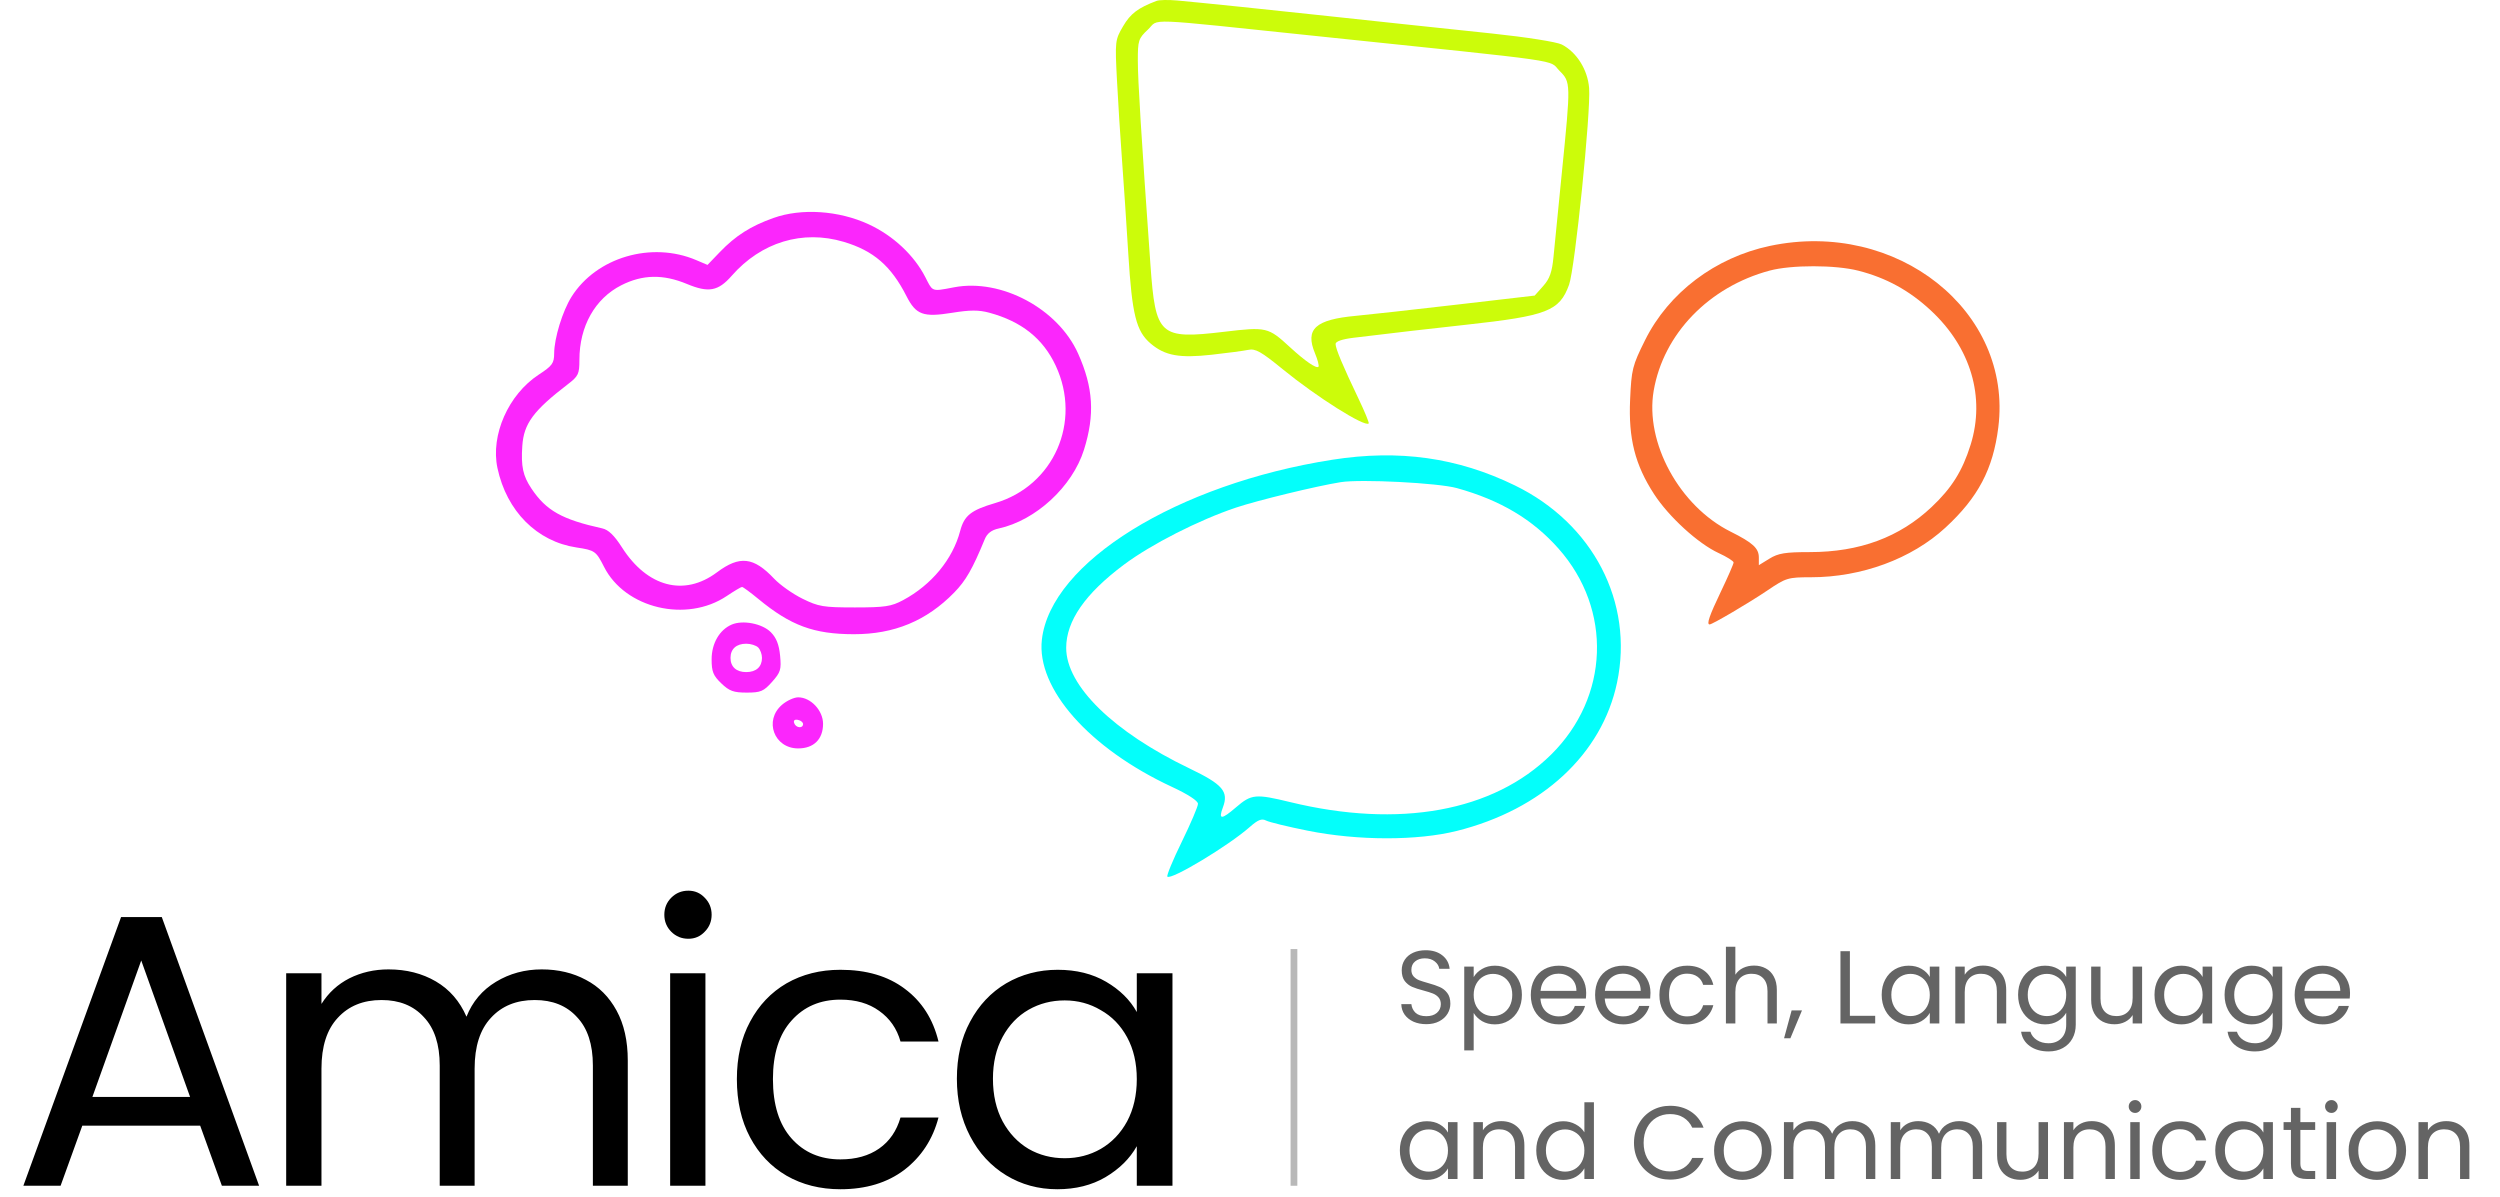 <svg width="1109" height="531" viewBox="0 0 1109 531" fill="none" xmlns="http://www.w3.org/2000/svg">
<path d="M632.708 454.322C630.592 454.322 628.691 453.954 627.004 453.218C625.348 452.451 624.045 451.409 623.094 450.09C622.143 448.741 621.653 447.192 621.622 445.444H626.084C626.237 446.947 626.851 448.219 627.924 449.262C629.028 450.274 630.623 450.78 632.708 450.78C634.701 450.78 636.265 450.289 637.4 449.308C638.565 448.296 639.148 447.008 639.148 445.444C639.148 444.217 638.811 443.221 638.136 442.454C637.461 441.687 636.618 441.105 635.606 440.706C634.594 440.307 633.229 439.878 631.512 439.418C629.396 438.866 627.694 438.314 626.406 437.762C625.149 437.21 624.06 436.351 623.14 435.186C622.251 433.99 621.806 432.395 621.806 430.402C621.806 428.654 622.251 427.105 623.14 425.756C624.029 424.407 625.271 423.364 626.866 422.628C628.491 421.892 630.347 421.524 632.432 421.524C635.437 421.524 637.891 422.275 639.792 423.778C641.724 425.281 642.813 427.274 643.058 429.758H638.458C638.305 428.531 637.661 427.458 636.526 426.538C635.391 425.587 633.889 425.112 632.018 425.112C630.27 425.112 628.844 425.572 627.74 426.492C626.636 427.381 626.084 428.639 626.084 430.264C626.084 431.429 626.406 432.38 627.05 433.116C627.725 433.852 628.537 434.419 629.488 434.818C630.469 435.186 631.834 435.615 633.582 436.106C635.698 436.689 637.4 437.271 638.688 437.854C639.976 438.406 641.08 439.28 642 440.476C642.92 441.641 643.38 443.236 643.38 445.26C643.38 446.824 642.966 448.296 642.138 449.676C641.31 451.056 640.083 452.175 638.458 453.034C636.833 453.893 634.916 454.322 632.708 454.322ZM653.726 433.438C654.554 431.997 655.781 430.801 657.406 429.85C659.062 428.869 660.979 428.378 663.156 428.378C665.395 428.378 667.419 428.915 669.228 429.988C671.068 431.061 672.509 432.579 673.552 434.542C674.595 436.474 675.116 438.728 675.116 441.304C675.116 443.849 674.595 446.119 673.552 448.112C672.509 450.105 671.068 451.654 669.228 452.758C667.419 453.862 665.395 454.414 663.156 454.414C661.009 454.414 659.108 453.939 657.452 452.988C655.827 452.007 654.585 450.795 653.726 449.354V465.96H649.54V428.792H653.726V433.438ZM670.838 441.304C670.838 439.403 670.455 437.747 669.688 436.336C668.921 434.925 667.879 433.852 666.56 433.116C665.272 432.38 663.846 432.012 662.282 432.012C660.749 432.012 659.323 432.395 658.004 433.162C656.716 433.898 655.673 434.987 654.876 436.428C654.109 437.839 653.726 439.479 653.726 441.35C653.726 443.251 654.109 444.923 654.876 446.364C655.673 447.775 656.716 448.863 658.004 449.63C659.323 450.366 660.749 450.734 662.282 450.734C663.846 450.734 665.272 450.366 666.56 449.63C667.879 448.863 668.921 447.775 669.688 446.364C670.455 444.923 670.838 443.236 670.838 441.304ZM703.626 440.43C703.626 441.227 703.58 442.071 703.488 442.96H683.34C683.493 445.444 684.337 447.391 685.87 448.802C687.434 450.182 689.32 450.872 691.528 450.872C693.337 450.872 694.84 450.458 696.036 449.63C697.263 448.771 698.121 447.637 698.612 446.226H703.12C702.445 448.649 701.096 450.627 699.072 452.16C697.048 453.663 694.533 454.414 691.528 454.414C689.136 454.414 686.989 453.877 685.088 452.804C683.217 451.731 681.745 450.213 680.672 448.25C679.599 446.257 679.062 443.957 679.062 441.35C679.062 438.743 679.583 436.459 680.626 434.496C681.669 432.533 683.125 431.031 684.996 429.988C686.897 428.915 689.075 428.378 691.528 428.378C693.92 428.378 696.036 428.899 697.876 429.942C699.716 430.985 701.127 432.426 702.108 434.266C703.12 436.075 703.626 438.13 703.626 440.43ZM699.302 439.556C699.302 437.961 698.949 436.597 698.244 435.462C697.539 434.297 696.573 433.423 695.346 432.84C694.15 432.227 692.816 431.92 691.344 431.92C689.228 431.92 687.419 432.595 685.916 433.944C684.444 435.293 683.601 437.164 683.386 439.556H699.302ZM732.151 440.43C732.151 441.227 732.105 442.071 732.013 442.96H711.865C712.019 445.444 712.862 447.391 714.395 448.802C715.959 450.182 717.845 450.872 720.053 450.872C721.863 450.872 723.365 450.458 724.561 449.63C725.788 448.771 726.647 447.637 727.137 446.226H731.645C730.971 448.649 729.621 450.627 727.597 452.16C725.573 453.663 723.059 454.414 720.053 454.414C717.661 454.414 715.515 453.877 713.613 452.804C711.743 451.731 710.271 450.213 709.197 448.25C708.124 446.257 707.587 443.957 707.587 441.35C707.587 438.743 708.109 436.459 709.151 434.496C710.194 432.533 711.651 431.031 713.521 429.988C715.423 428.915 717.6 428.378 720.053 428.378C722.445 428.378 724.561 428.899 726.401 429.942C728.241 430.985 729.652 432.426 730.633 434.266C731.645 436.075 732.151 438.13 732.151 440.43ZM727.827 439.556C727.827 437.961 727.475 436.597 726.769 435.462C726.064 434.297 725.098 433.423 723.871 432.84C722.675 432.227 721.341 431.92 719.869 431.92C717.753 431.92 715.944 432.595 714.441 433.944C712.969 435.293 712.126 437.164 711.911 439.556H727.827ZM736.113 441.35C736.113 438.743 736.634 436.474 737.677 434.542C738.719 432.579 740.161 431.061 742.001 429.988C743.871 428.915 746.003 428.378 748.395 428.378C751.492 428.378 754.037 429.129 756.031 430.632C758.055 432.135 759.389 434.22 760.033 436.888H755.525C755.095 435.355 754.252 434.143 752.995 433.254C751.768 432.365 750.235 431.92 748.395 431.92C746.003 431.92 744.071 432.748 742.599 434.404C741.127 436.029 740.391 438.345 740.391 441.35C740.391 444.386 741.127 446.732 742.599 448.388C744.071 450.044 746.003 450.872 748.395 450.872C750.235 450.872 751.768 450.443 752.995 449.584C754.221 448.725 755.065 447.499 755.525 445.904H760.033C759.358 448.48 758.009 450.55 755.985 452.114C753.961 453.647 751.431 454.414 748.395 454.414C746.003 454.414 743.871 453.877 742.001 452.804C740.161 451.731 738.719 450.213 737.677 448.25C736.634 446.287 736.113 443.987 736.113 441.35ZM778.13 428.332C780.032 428.332 781.749 428.746 783.282 429.574C784.816 430.371 786.012 431.583 786.87 433.208C787.76 434.833 788.204 436.811 788.204 439.142V454H784.064V439.74C784.064 437.225 783.436 435.309 782.178 433.99C780.921 432.641 779.204 431.966 777.026 431.966C774.818 431.966 773.055 432.656 771.736 434.036C770.448 435.416 769.804 437.425 769.804 440.062V454H765.618V419.96H769.804V432.38C770.632 431.092 771.767 430.095 773.208 429.39C774.68 428.685 776.321 428.332 778.13 428.332ZM799.366 448.204L794.214 460.578H791.408L794.766 448.204H799.366ZM820.611 450.596H831.835V454H816.425V421.938H820.611V450.596ZM834.716 441.304C834.716 438.728 835.238 436.474 836.28 434.542C837.323 432.579 838.749 431.061 840.558 429.988C842.398 428.915 844.438 428.378 846.676 428.378C848.884 428.378 850.801 428.853 852.426 429.804C854.052 430.755 855.263 431.951 856.06 433.392V428.792H860.292V454H856.06V449.308C855.232 450.78 853.99 452.007 852.334 452.988C850.709 453.939 848.808 454.414 846.63 454.414C844.392 454.414 842.368 453.862 840.558 452.758C838.749 451.654 837.323 450.105 836.28 448.112C835.238 446.119 834.716 443.849 834.716 441.304ZM856.06 441.35C856.06 439.449 855.677 437.793 854.91 436.382C854.144 434.971 853.101 433.898 851.782 433.162C850.494 432.395 849.068 432.012 847.504 432.012C845.94 432.012 844.514 432.38 843.226 433.116C841.938 433.852 840.911 434.925 840.144 436.336C839.378 437.747 838.994 439.403 838.994 441.304C838.994 443.236 839.378 444.923 840.144 446.364C840.911 447.775 841.938 448.863 843.226 449.63C844.514 450.366 845.94 450.734 847.504 450.734C849.068 450.734 850.494 450.366 851.782 449.63C853.101 448.863 854.144 447.775 854.91 446.364C855.677 444.923 856.06 443.251 856.06 441.35ZM879.648 428.332C882.715 428.332 885.199 429.267 887.1 431.138C889.002 432.978 889.952 435.646 889.952 439.142V454H885.812V439.74C885.812 437.225 885.184 435.309 883.926 433.99C882.669 432.641 880.952 431.966 878.774 431.966C876.566 431.966 874.803 432.656 873.484 434.036C872.196 435.416 871.552 437.425 871.552 440.062V454H867.366V428.792H871.552V432.38C872.38 431.092 873.5 430.095 874.91 429.39C876.352 428.685 877.931 428.332 879.648 428.332ZM907.186 428.378C909.363 428.378 911.265 428.853 912.89 429.804C914.546 430.755 915.773 431.951 916.57 433.392V428.792H920.802V454.552C920.802 456.852 920.311 458.891 919.33 460.67C918.349 462.479 916.938 463.89 915.098 464.902C913.289 465.914 911.173 466.42 908.75 466.42C905.438 466.42 902.678 465.638 900.47 464.074C898.262 462.51 896.959 460.379 896.56 457.68H900.7C901.16 459.213 902.111 460.44 903.552 461.36C904.993 462.311 906.726 462.786 908.75 462.786C911.05 462.786 912.921 462.065 914.362 460.624C915.834 459.183 916.57 457.159 916.57 454.552V449.262C915.742 450.734 914.515 451.961 912.89 452.942C911.265 453.923 909.363 454.414 907.186 454.414C904.947 454.414 902.908 453.862 901.068 452.758C899.259 451.654 897.833 450.105 896.79 448.112C895.747 446.119 895.226 443.849 895.226 441.304C895.226 438.728 895.747 436.474 896.79 434.542C897.833 432.579 899.259 431.061 901.068 429.988C902.908 428.915 904.947 428.378 907.186 428.378ZM916.57 441.35C916.57 439.449 916.187 437.793 915.42 436.382C914.653 434.971 913.611 433.898 912.292 433.162C911.004 432.395 909.578 432.012 908.014 432.012C906.45 432.012 905.024 432.38 903.736 433.116C902.448 433.852 901.421 434.925 900.654 436.336C899.887 437.747 899.504 439.403 899.504 441.304C899.504 443.236 899.887 444.923 900.654 446.364C901.421 447.775 902.448 448.863 903.736 449.63C905.024 450.366 906.45 450.734 908.014 450.734C909.578 450.734 911.004 450.366 912.292 449.63C913.611 448.863 914.653 447.775 915.42 446.364C916.187 444.923 916.57 443.251 916.57 441.35ZM950.232 428.792V454H946.046V450.274C945.249 451.562 944.129 452.574 942.688 453.31C941.277 454.015 939.713 454.368 937.996 454.368C936.033 454.368 934.27 453.969 932.706 453.172C931.142 452.344 929.9 451.117 928.98 449.492C928.091 447.867 927.646 445.889 927.646 443.558V428.792H931.786V443.006C931.786 445.49 932.415 447.407 933.672 448.756C934.929 450.075 936.647 450.734 938.824 450.734C941.063 450.734 942.826 450.044 944.114 448.664C945.402 447.284 946.046 445.275 946.046 442.638V428.792H950.232ZM955.736 441.304C955.736 438.728 956.257 436.474 957.3 434.542C958.342 432.579 959.768 431.061 961.578 429.988C963.418 428.915 965.457 428.378 967.696 428.378C969.904 428.378 971.82 428.853 973.446 429.804C975.071 430.755 976.282 431.951 977.08 433.392V428.792H981.312V454H977.08V449.308C976.252 450.78 975.01 452.007 973.354 452.988C971.728 453.939 969.827 454.414 967.65 454.414C965.411 454.414 963.387 453.862 961.578 452.758C959.768 451.654 958.342 450.105 957.3 448.112C956.257 446.119 955.736 443.849 955.736 441.304ZM977.08 441.35C977.08 439.449 976.696 437.793 975.93 436.382C975.163 434.971 974.12 433.898 972.802 433.162C971.514 432.395 970.088 432.012 968.524 432.012C966.96 432.012 965.534 432.38 964.246 433.116C962.958 433.852 961.93 434.925 961.164 436.336C960.397 437.747 960.014 439.403 960.014 441.304C960.014 443.236 960.397 444.923 961.164 446.364C961.93 447.775 962.958 448.863 964.246 449.63C965.534 450.366 966.96 450.734 968.524 450.734C970.088 450.734 971.514 450.366 972.802 449.63C974.12 448.863 975.163 447.775 975.93 446.364C976.696 444.923 977.08 443.251 977.08 441.35ZM998.782 428.378C1000.96 428.378 1002.86 428.853 1004.49 429.804C1006.14 430.755 1007.37 431.951 1008.17 433.392V428.792H1012.4V454.552C1012.4 456.852 1011.91 458.891 1010.93 460.67C1009.94 462.479 1008.53 463.89 1006.69 464.902C1004.88 465.914 1002.77 466.42 1000.35 466.42C997.034 466.42 994.274 465.638 992.066 464.074C989.858 462.51 988.554 460.379 988.156 457.68H992.296C992.756 459.213 993.706 460.44 995.148 461.36C996.589 462.311 998.322 462.786 1000.35 462.786C1002.65 462.786 1004.52 462.065 1005.96 460.624C1007.43 459.183 1008.17 457.159 1008.17 454.552V449.262C1007.34 450.734 1006.11 451.961 1004.49 452.942C1002.86 453.923 1000.96 454.414 998.782 454.414C996.543 454.414 994.504 453.862 992.664 452.758C990.854 451.654 989.428 450.105 988.386 448.112C987.343 446.119 986.822 443.849 986.822 441.304C986.822 438.728 987.343 436.474 988.386 434.542C989.428 432.579 990.854 431.061 992.664 429.988C994.504 428.915 996.543 428.378 998.782 428.378ZM1008.17 441.35C1008.17 439.449 1007.78 437.793 1007.02 436.382C1006.25 434.971 1005.21 433.898 1003.89 433.162C1002.6 432.395 1001.17 432.012 999.61 432.012C998.046 432.012 996.62 432.38 995.332 433.116C994.044 433.852 993.016 434.925 992.25 436.336C991.483 437.747 991.1 439.403 991.1 441.304C991.1 443.236 991.483 444.923 992.25 446.364C993.016 447.775 994.044 448.863 995.332 449.63C996.62 450.366 998.046 450.734 999.61 450.734C1001.17 450.734 1002.6 450.366 1003.89 449.63C1005.21 448.863 1006.25 447.775 1007.02 446.364C1007.78 444.923 1008.17 443.251 1008.17 441.35ZM1042.47 440.43C1042.47 441.227 1042.43 442.071 1042.33 442.96H1022.19C1022.34 445.444 1023.18 447.391 1024.72 448.802C1026.28 450.182 1028.17 450.872 1030.37 450.872C1032.18 450.872 1033.69 450.458 1034.88 449.63C1036.11 448.771 1036.97 447.637 1037.46 446.226H1041.97C1041.29 448.649 1039.94 450.627 1037.92 452.16C1035.89 453.663 1033.38 454.414 1030.37 454.414C1027.98 454.414 1025.84 453.877 1023.93 452.804C1022.06 451.731 1020.59 450.213 1019.52 448.25C1018.44 446.257 1017.91 443.957 1017.91 441.35C1017.91 438.743 1018.43 436.459 1019.47 434.496C1020.51 432.533 1021.97 431.031 1023.84 429.988C1025.74 428.915 1027.92 428.378 1030.37 428.378C1032.77 428.378 1034.88 428.899 1036.72 429.942C1038.56 430.985 1039.97 432.426 1040.95 434.266C1041.97 436.075 1042.47 438.13 1042.47 440.43ZM1038.15 439.556C1038.15 437.961 1037.8 436.597 1037.09 435.462C1036.38 434.297 1035.42 433.423 1034.19 432.84C1033 432.227 1031.66 431.92 1030.19 431.92C1028.07 431.92 1026.26 432.595 1024.76 433.944C1023.29 435.293 1022.45 437.164 1022.23 439.556H1038.15ZM620.978 510.304C620.978 507.728 621.499 505.474 622.542 503.542C623.585 501.579 625.011 500.061 626.82 498.988C628.66 497.915 630.699 497.378 632.938 497.378C635.146 497.378 637.063 497.853 638.688 498.804C640.313 499.755 641.525 500.951 642.322 502.392V497.792H646.554V523H642.322V518.308C641.494 519.78 640.252 521.007 638.596 521.988C636.971 522.939 635.069 523.414 632.892 523.414C630.653 523.414 628.629 522.862 626.82 521.758C625.011 520.654 623.585 519.105 622.542 517.112C621.499 515.119 620.978 512.849 620.978 510.304ZM642.322 510.35C642.322 508.449 641.939 506.793 641.172 505.382C640.405 503.971 639.363 502.898 638.044 502.162C636.756 501.395 635.33 501.012 633.766 501.012C632.202 501.012 630.776 501.38 629.488 502.116C628.2 502.852 627.173 503.925 626.406 505.336C625.639 506.747 625.256 508.403 625.256 510.304C625.256 512.236 625.639 513.923 626.406 515.364C627.173 516.775 628.2 517.863 629.488 518.63C630.776 519.366 632.202 519.734 633.766 519.734C635.33 519.734 636.756 519.366 638.044 518.63C639.363 517.863 640.405 516.775 641.172 515.364C641.939 513.923 642.322 512.251 642.322 510.35ZM665.91 497.332C668.977 497.332 671.461 498.267 673.362 500.138C675.263 501.978 676.214 504.646 676.214 508.142V523H672.074V508.74C672.074 506.225 671.445 504.309 670.188 502.99C668.931 501.641 667.213 500.966 665.036 500.966C662.828 500.966 661.065 501.656 659.746 503.036C658.458 504.416 657.814 506.425 657.814 509.062V523H653.628V497.792H657.814V501.38C658.642 500.092 659.761 499.095 661.172 498.39C662.613 497.685 664.193 497.332 665.91 497.332ZM681.488 510.304C681.488 507.728 682.009 505.474 683.052 503.542C684.094 501.579 685.52 500.061 687.33 498.988C689.17 497.915 691.224 497.378 693.494 497.378C695.456 497.378 697.281 497.838 698.968 498.758C700.654 499.647 701.942 500.828 702.832 502.3V488.96H707.064V523H702.832V518.262C702.004 519.765 700.777 521.007 699.152 521.988C697.526 522.939 695.625 523.414 693.448 523.414C691.209 523.414 689.17 522.862 687.33 521.758C685.52 520.654 684.094 519.105 683.052 517.112C682.009 515.119 681.488 512.849 681.488 510.304ZM702.832 510.35C702.832 508.449 702.448 506.793 701.682 505.382C700.915 503.971 699.872 502.898 698.554 502.162C697.266 501.395 695.84 501.012 694.276 501.012C692.712 501.012 691.286 501.38 689.998 502.116C688.71 502.852 687.682 503.925 686.916 505.336C686.149 506.747 685.766 508.403 685.766 510.304C685.766 512.236 686.149 513.923 686.916 515.364C687.682 516.775 688.71 517.863 689.998 518.63C691.286 519.366 692.712 519.734 694.276 519.734C695.84 519.734 697.266 519.366 698.554 518.63C699.872 517.863 700.915 516.775 701.682 515.364C702.448 513.923 702.832 512.251 702.832 510.35ZM724.837 506.946C724.837 503.818 725.543 501.012 726.953 498.528C728.364 496.013 730.281 494.051 732.703 492.64C735.157 491.229 737.871 490.524 740.845 490.524C744.341 490.524 747.393 491.367 749.999 493.054C752.606 494.741 754.507 497.133 755.703 500.23H750.689C749.8 498.298 748.512 496.811 746.825 495.768C745.169 494.725 743.176 494.204 740.845 494.204C738.607 494.204 736.598 494.725 734.819 495.768C733.041 496.811 731.645 498.298 730.633 500.23C729.621 502.131 729.115 504.37 729.115 506.946C729.115 509.491 729.621 511.73 730.633 513.662C731.645 515.563 733.041 517.035 734.819 518.078C736.598 519.121 738.607 519.642 740.845 519.642C743.176 519.642 745.169 519.136 746.825 518.124C748.512 517.081 749.8 515.594 750.689 513.662H755.703C754.507 516.729 752.606 519.105 749.999 520.792C747.393 522.448 744.341 523.276 740.845 523.276C737.871 523.276 735.157 522.586 732.703 521.206C730.281 519.795 728.364 517.848 726.953 515.364C725.543 512.88 724.837 510.074 724.837 506.946ZM772.929 523.414C770.567 523.414 768.421 522.877 766.489 521.804C764.587 520.731 763.085 519.213 761.981 517.25C760.907 515.257 760.371 512.957 760.371 510.35C760.371 507.774 760.923 505.505 762.027 503.542C763.161 501.549 764.695 500.031 766.627 498.988C768.559 497.915 770.721 497.378 773.113 497.378C775.505 497.378 777.667 497.915 779.599 498.988C781.531 500.031 783.049 501.533 784.153 503.496C785.287 505.459 785.855 507.743 785.855 510.35C785.855 512.957 785.272 515.257 784.107 517.25C782.972 519.213 781.423 520.731 779.461 521.804C777.498 522.877 775.321 523.414 772.929 523.414ZM772.929 519.734C774.431 519.734 775.842 519.381 777.161 518.676C778.479 517.971 779.537 516.913 780.335 515.502C781.163 514.091 781.577 512.374 781.577 510.35C781.577 508.326 781.178 506.609 780.381 505.198C779.583 503.787 778.541 502.745 777.253 502.07C775.965 501.365 774.569 501.012 773.067 501.012C771.533 501.012 770.123 501.365 768.835 502.07C767.577 502.745 766.565 503.787 765.799 505.198C765.032 506.609 764.649 508.326 764.649 510.35C764.649 512.405 765.017 514.137 765.753 515.548C766.519 516.959 767.531 518.017 768.789 518.722C770.046 519.397 771.426 519.734 772.929 519.734ZM821.672 497.332C823.635 497.332 825.383 497.746 826.916 498.574C828.45 499.371 829.661 500.583 830.55 502.208C831.44 503.833 831.884 505.811 831.884 508.142V523H827.744V508.74C827.744 506.225 827.116 504.309 825.858 502.99C824.632 501.641 822.96 500.966 820.844 500.966C818.667 500.966 816.934 501.671 815.646 503.082C814.358 504.462 813.714 506.471 813.714 509.108V523H809.574V508.74C809.574 506.225 808.946 504.309 807.688 502.99C806.462 501.641 804.79 500.966 802.674 500.966C800.497 500.966 798.764 501.671 797.476 503.082C796.188 504.462 795.544 506.471 795.544 509.108V523H791.358V497.792H795.544V501.426C796.372 500.107 797.476 499.095 798.856 498.39C800.267 497.685 801.816 497.332 803.502 497.332C805.618 497.332 807.489 497.807 809.114 498.758C810.74 499.709 811.951 501.104 812.748 502.944C813.454 501.165 814.619 499.785 816.244 498.804C817.87 497.823 819.679 497.332 821.672 497.332ZM869.065 497.332C871.028 497.332 872.776 497.746 874.309 498.574C875.842 499.371 877.054 500.583 877.943 502.208C878.832 503.833 879.277 505.811 879.277 508.142V523H875.137V508.74C875.137 506.225 874.508 504.309 873.251 502.99C872.024 501.641 870.353 500.966 868.237 500.966C866.06 500.966 864.327 501.671 863.039 503.082C861.751 504.462 861.107 506.471 861.107 509.108V523H856.967V508.74C856.967 506.225 856.338 504.309 855.081 502.99C853.854 501.641 852.183 500.966 850.067 500.966C847.89 500.966 846.157 501.671 844.869 503.082C843.581 504.462 842.937 506.471 842.937 509.108V523H838.751V497.792H842.937V501.426C843.765 500.107 844.869 499.095 846.249 498.39C847.66 497.685 849.208 497.332 850.895 497.332C853.011 497.332 854.882 497.807 856.507 498.758C858.132 499.709 859.344 501.104 860.141 502.944C860.846 501.165 862.012 499.785 863.637 498.804C865.262 497.823 867.072 497.332 869.065 497.332ZM908.5 497.792V523H904.314V519.274C903.516 520.562 902.397 521.574 900.956 522.31C899.545 523.015 897.981 523.368 896.264 523.368C894.301 523.368 892.538 522.969 890.974 522.172C889.41 521.344 888.168 520.117 887.248 518.492C886.358 516.867 885.914 514.889 885.914 512.558V497.792H890.054V512.006C890.054 514.49 890.682 516.407 891.94 517.756C893.197 519.075 894.914 519.734 897.092 519.734C899.33 519.734 901.094 519.044 902.382 517.664C903.67 516.284 904.314 514.275 904.314 511.638V497.792H908.5ZM927.849 497.332C930.916 497.332 933.4 498.267 935.301 500.138C937.203 501.978 938.153 504.646 938.153 508.142V523H934.013V508.74C934.013 506.225 933.385 504.309 932.127 502.99C930.87 501.641 929.153 500.966 926.975 500.966C924.767 500.966 923.004 501.656 921.685 503.036C920.397 504.416 919.753 506.425 919.753 509.062V523H915.567V497.792H919.753V501.38C920.581 500.092 921.701 499.095 923.111 498.39C924.553 497.685 926.132 497.332 927.849 497.332ZM947.153 493.698C946.356 493.698 945.681 493.422 945.129 492.87C944.577 492.318 944.301 491.643 944.301 490.846C944.301 490.049 944.577 489.374 945.129 488.822C945.681 488.27 946.356 487.994 947.153 487.994C947.92 487.994 948.564 488.27 949.085 488.822C949.637 489.374 949.913 490.049 949.913 490.846C949.913 491.643 949.637 492.318 949.085 492.87C948.564 493.422 947.92 493.698 947.153 493.698ZM949.177 497.792V523H944.991V497.792H949.177ZM954.748 510.35C954.748 507.743 955.269 505.474 956.312 503.542C957.354 501.579 958.796 500.061 960.636 498.988C962.506 497.915 964.638 497.378 967.03 497.378C970.127 497.378 972.672 498.129 974.666 499.632C976.69 501.135 978.024 503.22 978.668 505.888H974.16C973.73 504.355 972.887 503.143 971.63 502.254C970.403 501.365 968.87 500.92 967.03 500.92C964.638 500.92 962.706 501.748 961.234 503.404C959.762 505.029 959.026 507.345 959.026 510.35C959.026 513.386 959.762 515.732 961.234 517.388C962.706 519.044 964.638 519.872 967.03 519.872C968.87 519.872 970.403 519.443 971.63 518.584C972.856 517.725 973.7 516.499 974.16 514.904H978.668C977.993 517.48 976.644 519.55 974.62 521.114C972.596 522.647 970.066 523.414 967.03 523.414C964.638 523.414 962.506 522.877 960.636 521.804C958.796 520.731 957.354 519.213 956.312 517.25C955.269 515.287 954.748 512.987 954.748 510.35ZM982.689 510.304C982.689 507.728 983.21 505.474 984.253 503.542C985.296 501.579 986.722 500.061 988.531 498.988C990.371 497.915 992.41 497.378 994.649 497.378C996.857 497.378 998.774 497.853 1000.4 498.804C1002.02 499.755 1003.24 500.951 1004.03 502.392V497.792H1008.26V523H1004.03V518.308C1003.2 519.78 1001.96 521.007 1000.31 521.988C998.682 522.939 996.78 523.414 994.603 523.414C992.364 523.414 990.34 522.862 988.531 521.758C986.722 520.654 985.296 519.105 984.253 517.112C983.21 515.119 982.689 512.849 982.689 510.304ZM1004.03 510.35C1004.03 508.449 1003.65 506.793 1002.88 505.382C1002.12 503.971 1001.07 502.898 999.755 502.162C998.467 501.395 997.041 501.012 995.477 501.012C993.913 501.012 992.487 501.38 991.199 502.116C989.911 502.852 988.884 503.925 988.117 505.336C987.35 506.747 986.967 508.403 986.967 510.304C986.967 512.236 987.35 513.923 988.117 515.364C988.884 516.775 989.911 517.863 991.199 518.63C992.487 519.366 993.913 519.734 995.477 519.734C997.041 519.734 998.467 519.366 999.755 518.63C1001.07 517.863 1002.12 516.775 1002.88 515.364C1003.65 513.923 1004.03 512.251 1004.03 510.35ZM1020.44 501.242V516.1C1020.44 517.327 1020.71 518.201 1021.23 518.722C1021.75 519.213 1022.65 519.458 1023.94 519.458H1027.02V523H1023.25C1020.92 523 1019.17 522.463 1018.01 521.39C1016.84 520.317 1016.26 518.553 1016.26 516.1V501.242H1012.99V497.792H1016.26V491.444H1020.44V497.792H1027.02V501.242H1020.44ZM1034.26 493.698C1033.46 493.698 1032.78 493.422 1032.23 492.87C1031.68 492.318 1031.4 491.643 1031.4 490.846C1031.4 490.049 1031.68 489.374 1032.23 488.822C1032.78 488.27 1033.46 487.994 1034.26 487.994C1035.02 487.994 1035.67 488.27 1036.19 488.822C1036.74 489.374 1037.02 490.049 1037.02 490.846C1037.02 491.643 1036.74 492.318 1036.19 492.87C1035.67 493.422 1035.02 493.698 1034.26 493.698ZM1036.28 497.792V523H1032.09V497.792H1036.28ZM1054.41 523.414C1052.05 523.414 1049.9 522.877 1047.97 521.804C1046.07 520.731 1044.57 519.213 1043.46 517.25C1042.39 515.257 1041.85 512.957 1041.85 510.35C1041.85 507.774 1042.4 505.505 1043.51 503.542C1044.64 501.549 1046.18 500.031 1048.11 498.988C1050.04 497.915 1052.2 497.378 1054.59 497.378C1056.99 497.378 1059.15 497.915 1061.08 498.988C1063.01 500.031 1064.53 501.533 1065.63 503.496C1066.77 505.459 1067.34 507.743 1067.34 510.35C1067.34 512.957 1066.75 515.257 1065.59 517.25C1064.45 519.213 1062.9 520.731 1060.94 521.804C1058.98 522.877 1056.8 523.414 1054.41 523.414ZM1054.41 519.734C1055.91 519.734 1057.32 519.381 1058.64 518.676C1059.96 517.971 1061.02 516.913 1061.82 515.502C1062.64 514.091 1063.06 512.374 1063.06 510.35C1063.06 508.326 1062.66 506.609 1061.86 505.198C1061.06 503.787 1060.02 502.745 1058.73 502.07C1057.45 501.365 1056.05 501.012 1054.55 501.012C1053.01 501.012 1051.6 501.365 1050.32 502.07C1049.06 502.745 1048.05 503.787 1047.28 505.198C1046.51 506.609 1046.13 508.326 1046.13 510.35C1046.13 512.405 1046.5 514.137 1047.23 515.548C1048 516.959 1049.01 518.017 1050.27 518.722C1051.53 519.397 1052.91 519.734 1054.41 519.734ZM1085.12 497.332C1088.19 497.332 1090.67 498.267 1092.57 500.138C1094.47 501.978 1095.42 504.646 1095.42 508.142V523H1091.28V508.74C1091.28 506.225 1090.66 504.309 1089.4 502.99C1088.14 501.641 1086.42 500.966 1084.25 500.966C1082.04 500.966 1080.28 501.656 1078.96 503.036C1077.67 504.416 1077.02 506.425 1077.02 509.062V523H1072.84V497.792H1077.02V501.38C1077.85 500.092 1078.97 499.095 1080.38 498.39C1081.82 497.685 1083.4 497.332 1085.12 497.332Z" fill="#646464"/>
<path d="M574 421V526" stroke="#B8B8B8" stroke-width="3"/>
<path d="M88.796 499.34H36.508L26.876 526H10.364L53.708 406.804H71.768L114.94 526H98.428L88.796 499.34ZM84.324 486.612L62.652 426.068L40.98 486.612H84.324ZM240.298 430.024C247.637 430.024 254.173 431.572 259.906 434.668C265.64 437.649 270.169 442.179 273.494 448.256C276.82 454.333 278.482 461.729 278.482 470.444V526H263.002V472.68C263.002 463.277 260.652 456.111 255.95 451.18C251.364 446.135 245.114 443.612 237.202 443.612C229.061 443.612 222.582 446.249 217.766 451.524C212.95 456.684 210.542 464.195 210.542 474.056V526H195.062V472.68C195.062 463.277 192.712 456.111 188.01 451.18C183.424 446.135 177.174 443.612 169.262 443.612C161.121 443.612 154.642 446.249 149.826 451.524C145.01 456.684 142.602 464.195 142.602 474.056V526H126.95V431.744H142.602V445.332C145.698 440.401 149.826 436.617 154.986 433.98C160.261 431.343 166.052 430.024 172.358 430.024C180.27 430.024 187.265 431.801 193.342 435.356C199.42 438.911 203.949 444.128 206.93 451.008C209.568 444.357 213.925 439.197 220.002 435.528C226.08 431.859 232.845 430.024 240.298 430.024ZM305.361 416.436C302.38 416.436 299.857 415.404 297.793 413.34C295.729 411.276 294.697 408.753 294.697 405.772C294.697 402.791 295.729 400.268 297.793 398.204C299.857 396.14 302.38 395.108 305.361 395.108C308.228 395.108 310.636 396.14 312.585 398.204C314.649 400.268 315.681 402.791 315.681 405.772C315.681 408.753 314.649 411.276 312.585 413.34C310.636 415.404 308.228 416.436 305.361 416.436ZM312.929 431.744V526H297.277V431.744H312.929ZM326.877 478.7C326.877 468.953 328.827 460.468 332.725 453.244C336.624 445.905 342.013 440.229 348.893 436.216C355.888 432.203 363.857 430.196 372.801 430.196C384.383 430.196 393.9 433.005 401.353 438.624C408.921 444.243 413.909 452.04 416.317 462.016H399.461C397.856 456.283 394.703 451.753 390.001 448.428C385.415 445.103 379.681 443.44 372.801 443.44C363.857 443.44 356.633 446.536 351.129 452.728C345.625 458.805 342.873 467.463 342.873 478.7C342.873 490.052 345.625 498.824 351.129 505.016C356.633 511.208 363.857 514.304 372.801 514.304C379.681 514.304 385.415 512.699 390.001 509.488C394.588 506.277 397.741 501.691 399.461 495.728H416.317C413.795 505.36 408.749 513.1 401.181 518.948C393.613 524.681 384.153 527.548 372.801 527.548C363.857 527.548 355.888 525.541 348.893 521.528C342.013 517.515 336.624 511.839 332.725 504.5C328.827 497.161 326.877 488.561 326.877 478.7ZM424.474 478.528C424.474 468.896 426.423 460.468 430.322 453.244C434.221 445.905 439.553 440.229 446.318 436.216C453.198 432.203 460.823 430.196 469.194 430.196C477.45 430.196 484.617 431.973 490.694 435.528C496.771 439.083 501.301 443.555 504.282 448.944V431.744H520.106V526H504.282V508.456C501.186 513.96 496.542 518.547 490.35 522.216C484.273 525.771 477.163 527.548 469.022 527.548C460.651 527.548 453.083 525.484 446.318 521.356C439.553 517.228 434.221 511.437 430.322 503.984C426.423 496.531 424.474 488.045 424.474 478.528ZM504.282 478.7C504.282 471.591 502.849 465.399 499.982 460.124C497.115 454.849 493.217 450.836 488.286 448.084C483.47 445.217 478.138 443.784 472.29 443.784C466.442 443.784 461.11 445.16 456.294 447.912C451.478 450.664 447.637 454.677 444.77 459.952C441.903 465.227 440.47 471.419 440.47 478.528C440.47 485.752 441.903 492.059 444.77 497.448C447.637 502.723 451.478 506.793 456.294 509.66C461.11 512.412 466.442 513.788 472.29 513.788C478.138 513.788 483.47 512.412 488.286 509.66C493.217 506.793 497.115 502.723 499.982 497.448C502.849 492.059 504.282 485.809 504.282 478.7Z" fill="black"/>
<path fill-rule="evenodd" clip-rule="evenodd" d="M319.301 111.841C326.317 104.539 332.994 100.292 343.137 96.682C355.541 92.268 372.077 93.369 385.336 99.493C396.211 104.516 405.524 113.225 410.53 123.055C412.001 125.945 412.694 127.51 413.89 128.189C415.388 129.041 417.675 128.501 423.271 127.437C444.164 123.468 469.327 136.925 478.246 156.837C484.994 171.901 485.731 183.968 480.856 199.505C475.721 215.87 459.463 230.878 443.008 234.442C439.831 235.13 437.901 236.609 436.852 239.161C431.42 252.378 428.456 257.554 423.281 262.854C411.026 275.401 396.655 281.364 378.738 281.336C360.999 281.308 350.761 277.526 336.427 265.708C332.865 262.77 329.597 260.366 329.165 260.366C328.735 260.366 325.68 262.179 322.377 264.395C304.515 276.38 277.29 269.911 267.957 251.462C264.422 244.478 263.862 244.083 255.78 242.867C238.166 240.222 224.748 226.751 220.671 207.624C217.563 193.031 225.517 175.018 238.957 166.215C245.025 162.24 245.807 161.161 245.829 156.737C245.863 149.989 249.56 137.957 253.539 131.641C264.569 114.136 289.012 106.946 308.828 115.378L313.85 117.516L319.301 111.841ZM402.107 131.355C395.297 117.958 387.502 111.215 374.274 107.279C356.017 101.846 337.664 107.408 324.585 122.335C318.574 129.196 314.329 129.968 304.693 125.954C294.176 121.571 285.025 121.753 275.61 126.533C263.927 132.464 257.026 144.751 257.026 159.619C257.026 165.896 256.575 166.853 251.933 170.413C236.581 182.194 232.369 187.892 231.695 197.792C231.076 206.903 231.975 211.104 235.758 216.746C242.31 226.522 249.278 230.435 267.19 234.397C269.909 234.999 272.522 237.527 275.913 242.839C287.154 260.446 303.522 264.744 318.024 253.898C328.121 246.347 334.287 247.034 343.437 256.734C346.034 259.487 351.69 263.476 356.004 265.6C363.128 269.105 365.267 269.46 379.211 269.459C392.546 269.456 395.364 269.033 400.569 266.249C413.224 259.484 422.626 248.097 425.932 235.528C427.73 228.692 430.714 226.315 441.462 223.153C467.463 215.504 479.958 187.144 468.315 162.213C462.694 150.178 453.144 142.574 438.798 138.707C434.167 137.459 430.314 137.472 422.337 138.76C409.526 140.831 406.33 139.661 402.107 131.355ZM315.675 292.473C315.675 285.418 319.164 279.385 324.595 277.056C329.515 274.945 338.115 276.617 341.915 280.423C344.378 282.893 345.577 285.909 346.049 290.822C346.644 297.022 346.273 298.235 342.48 302.489C338.732 306.69 337.442 307.236 331.242 307.236C325.394 307.236 323.53 306.557 319.956 303.127C316.373 299.688 315.675 297.949 315.675 292.473ZM338.017 291.846C338.017 290.23 337.263 288.152 336.342 287.229C335.42 286.305 333.032 285.55 331.035 285.55C326.645 285.55 324.053 287.886 324.053 291.846C324.053 295.805 326.645 298.142 331.035 298.142C335.426 298.142 338.017 295.805 338.017 291.846ZM354.076 332C343.388 332 338.795 319.629 346.893 312.65C349.008 310.827 352.241 309.335 354.076 309.335C359.635 309.335 365.108 315.159 365.108 321.077C365.108 327.92 360.987 332 354.076 332ZM352.286 320.743C353.011 322.923 356.134 323.303 356.245 321.227C356.285 320.457 355.27 319.611 353.989 319.344C352.533 319.043 351.895 319.566 352.286 320.743Z" fill="#FB26FC"/>
<path fill-rule="evenodd" clip-rule="evenodd" d="M462.176 283.754C466.062 249.475 522.155 214.74 591.068 203.935C620.635 199.298 646.602 202.956 672.001 215.331C706.711 232.242 724.822 267.189 717.324 302.786C710.638 334.534 684.086 359.119 646.251 368.596C628.701 372.993 602.379 372.955 580.137 368.501C571.334 366.739 563.005 364.709 561.628 363.991C559.709 362.988 558.029 363.652 554.428 366.833C545.013 375.151 519.488 390.532 517.844 388.876C517.414 388.445 520.294 381.485 524.243 373.411C528.191 365.338 531.422 357.763 531.422 356.579C531.422 355.247 527.026 352.383 519.897 349.069C483.184 332 459.717 305.445 462.176 283.754ZM691.385 243.386C679.862 230.377 665.591 221.88 646.251 216.516C637.967 214.218 603.667 212.465 594.752 213.884C584.154 215.572 557.936 221.938 548.323 225.158C531.782 230.7 510.638 241.466 498.57 250.489C481.352 263.361 472.963 275.456 472.963 287.404C472.963 304.207 493.908 324.692 527.615 340.855C542.416 347.954 545.139 351.12 542.483 358.147C540.379 363.716 541.818 363.71 548.308 358.119C555.117 352.254 556.965 352.076 572.315 355.811C620.76 367.596 662.519 359.993 688.077 334.734C713.903 309.207 715.309 270.396 691.385 243.386Z" fill="#03FFFB"/>
<path fill-rule="evenodd" clip-rule="evenodd" d="M729.747 150.903C740.229 129.81 760.888 114.208 785.121 109.082C841.444 97.167 892.904 138.04 886.451 189.566C884.128 208.13 877.5 220.698 862.988 234.067C847.969 247.902 825.814 256.071 803.314 256.071C793.138 256.071 792.287 256.328 784.134 261.846C776.041 267.325 759.605 277 758.392 277C756.935 277 758.265 273.13 763.425 262.35C766.505 255.919 769.024 250.145 769.024 249.519C769.024 248.893 766.032 247.008 762.375 245.33C753.324 241.175 740.278 229.262 733.74 219.177C725.289 206.143 722.348 194.546 723.118 177.288C723.718 163.824 724.121 162.224 729.747 150.903ZM856.528 137.729C846.991 128.862 836.784 123.261 824.369 120.081C814.176 117.469 794.632 117.452 784.986 120.045C758.013 127.296 737.904 148.135 733.575 173.323C729.626 196.304 745.004 224.495 767.664 235.82C777.595 240.781 780.222 243.191 780.222 247.333V250.718L784.936 247.814C788.838 245.409 791.921 244.91 802.838 244.91C824.886 244.91 842.615 238.348 856.866 224.913C865.797 216.494 870.53 208.938 874.165 197.297C880.759 176.18 874.253 154.207 856.528 137.729Z" fill="#F96F31"/>
<path fill-rule="evenodd" clip-rule="evenodd" d="M513.09 0.381C504.855 3.484 501.473 6.041 498.213 11.626C494.641 17.744 494.588 18.213 495.485 35.559C495.988 45.291 496.986 61.116 497.705 70.727C498.422 80.338 499.688 99.211 500.516 112.667C502.18 139.673 504.009 146.974 510.468 152.432C516.799 157.779 523.19 158.945 537.503 157.363C544.371 156.604 551.688 155.628 553.762 155.196C556.905 154.54 559.446 155.973 569.025 163.801C584.031 176.064 605.444 189.57 607.156 187.851C607.431 187.576 605.412 182.657 602.668 176.919C595.607 162.152 592.462 154.652 592.462 152.586C592.462 151.452 595.395 150.441 600.468 149.828C621.007 147.344 632.197 146.049 650.249 144.072C686.359 140.115 691.777 138.015 696.037 126.321C698.655 119.134 705.769 49.311 704.932 39.024C704.271 30.893 699.433 23.186 692.843 19.764C690.617 18.609 677.291 16.499 661.931 14.871C647.081 13.296 628.979 11.381 621.704 10.617C614.428 9.851 600.016 8.304 589.677 7.182C566.406 4.651 531.439 1.045 522.141 0.214C518.312 -0.127 514.239 -0.053 513.09 0.381ZM691.79 31.403C686.69 26.284 697.453 27.824 584.803 16.081C505.468 7.809 514.505 8.166 509.236 13.106C505.01 17.07 504.735 17.911 504.74 26.902C504.742 35.622 506.262 60.205 510.336 117.448C512.582 149.017 514.314 150.592 543.029 147.18C561.86 144.943 562.558 145.107 572.271 154.047C578.934 160.18 583.945 163.622 584.864 162.699C585.233 162.328 584.543 159.637 583.327 156.72C578.85 145.961 583.445 141.76 601.513 140.098C606.874 139.604 626.905 137.383 646.025 135.16L680.791 131.119L684.543 126.902C687.469 123.616 688.483 120.733 689.144 113.831C689.612 108.962 691.286 92.081 692.865 76.319C696.833 36.721 696.826 36.46 691.79 31.403Z" fill="#CCFC0A"/>
</svg>
